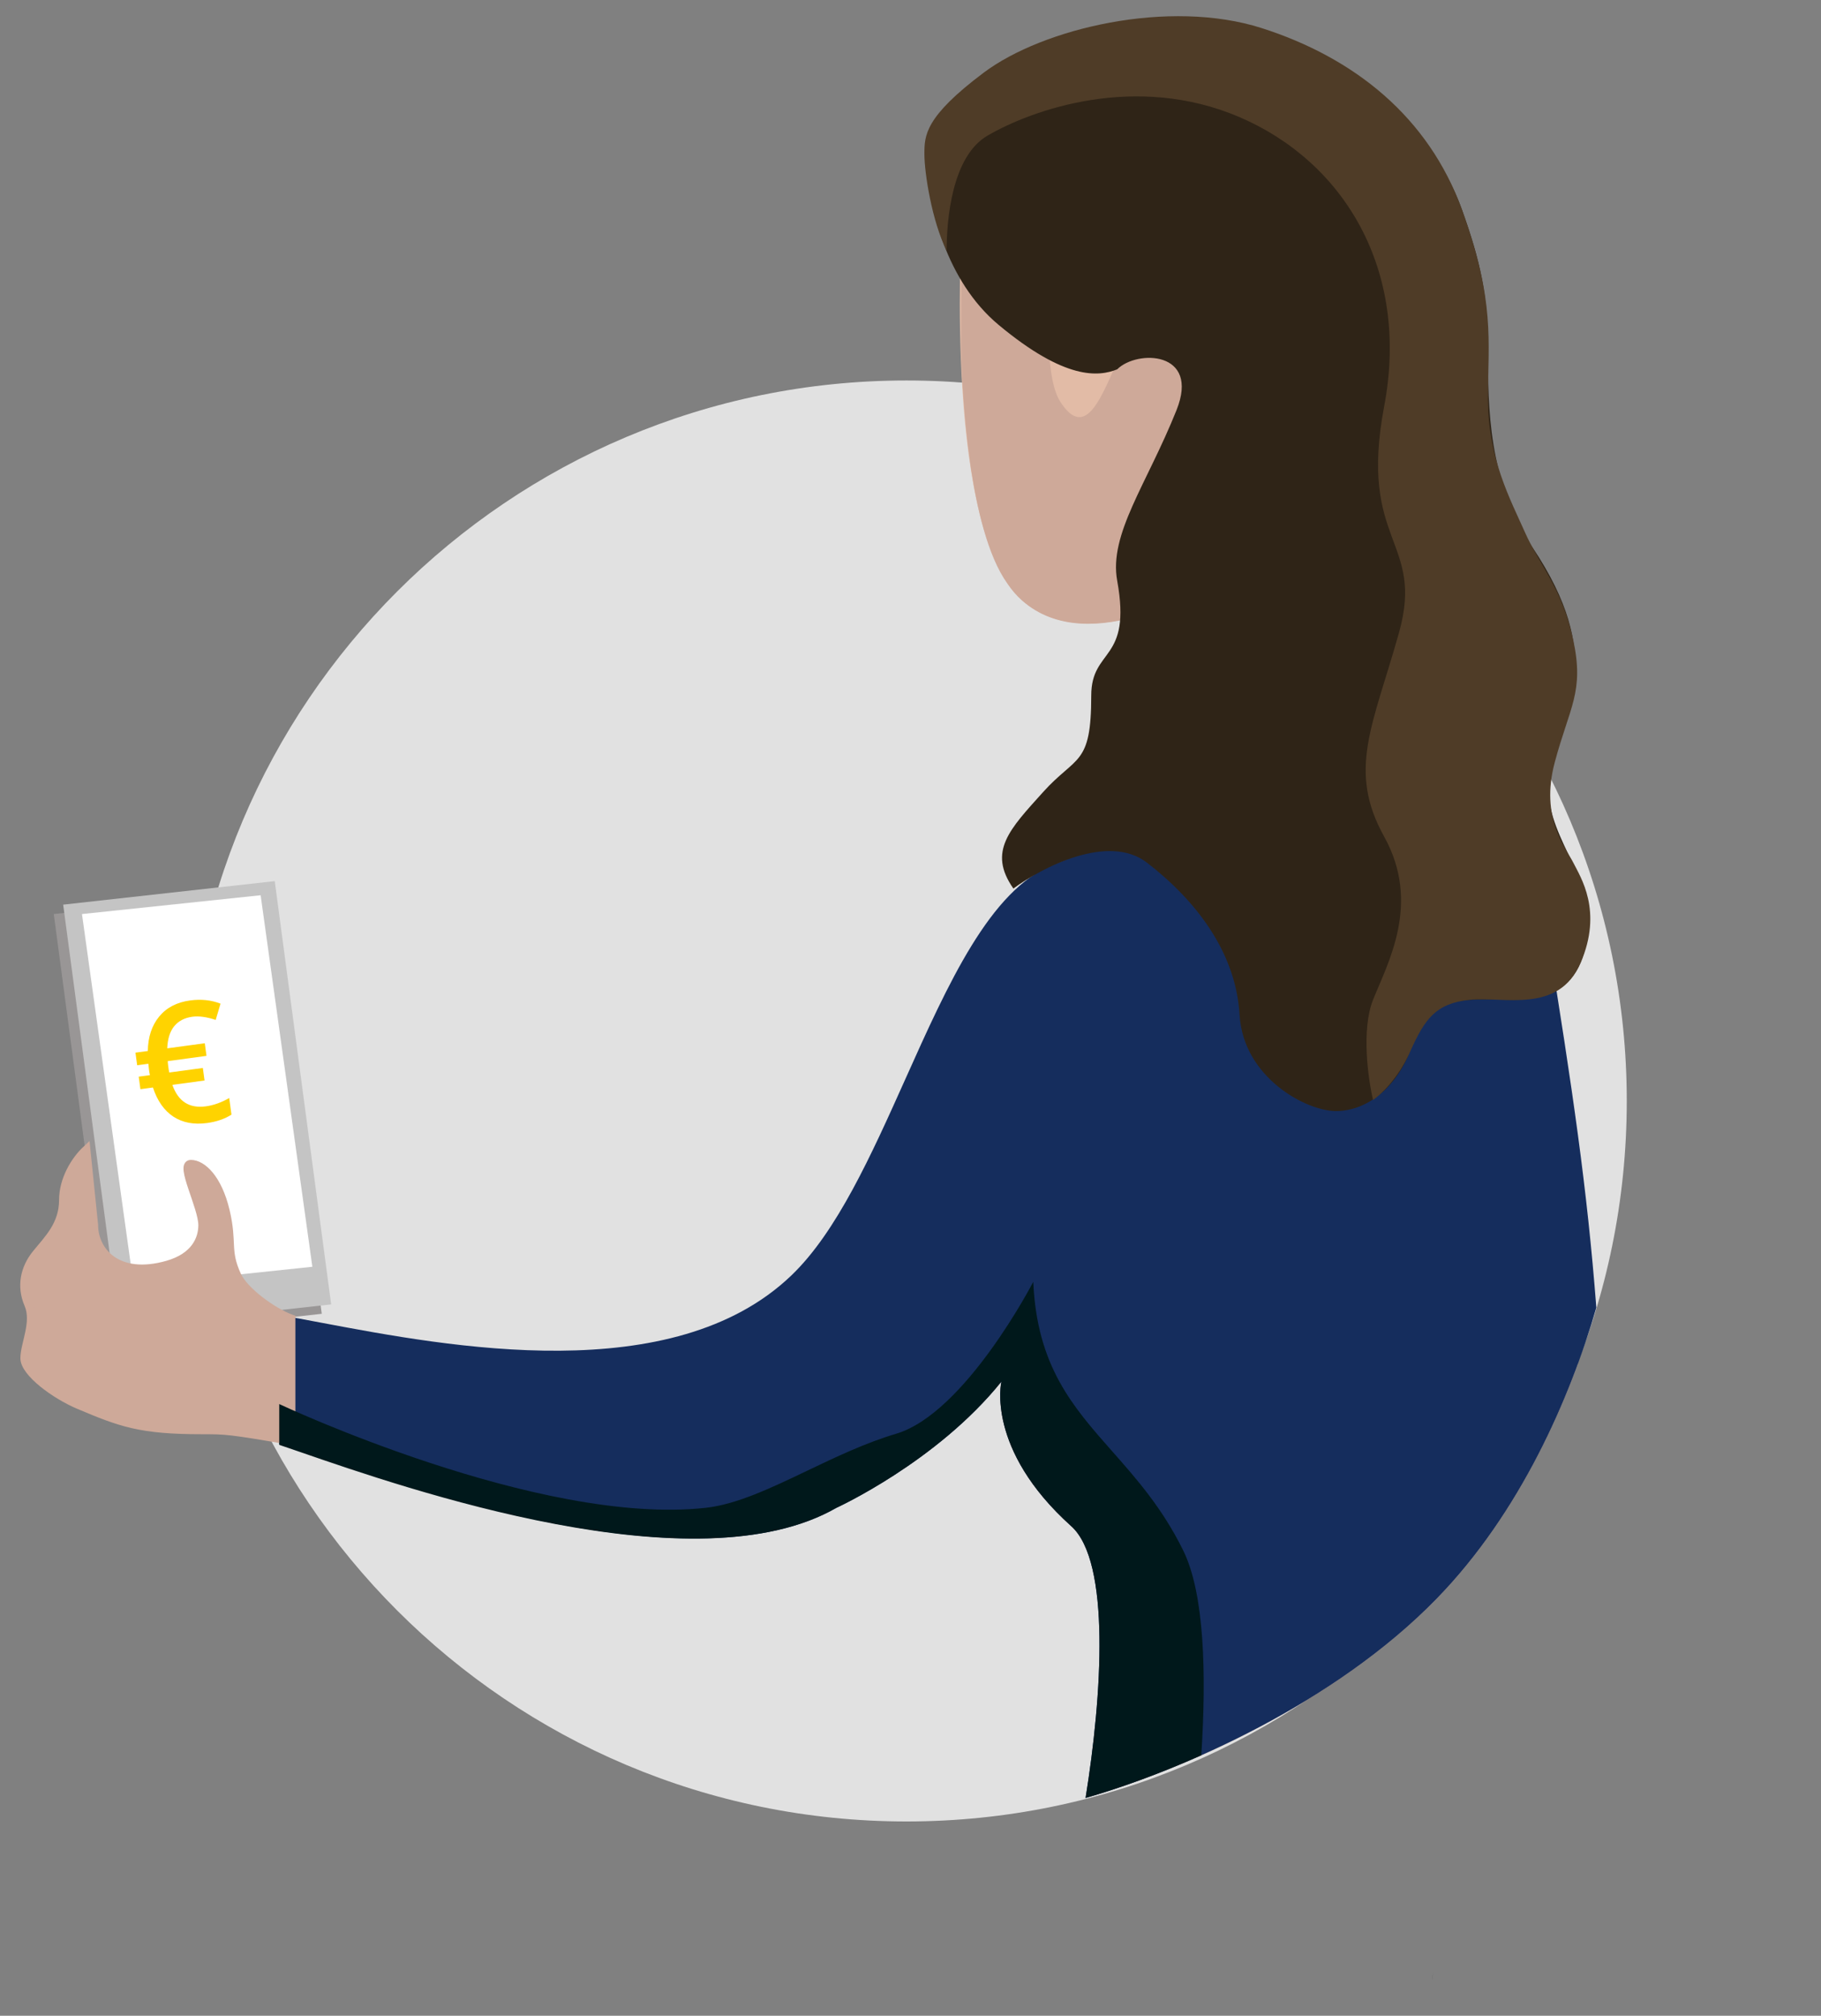 <svg width="225" height="249" viewBox="0 0 225 249" fill="none" xmlns="http://www.w3.org/2000/svg">
<rect x="0" y="0" width="225" height="249" fill="#808080" stroke="none"/>
<path d="M112 225C62.847 225 23 185.153 23 136C23 86.847 62.847 47 112 47C161.153 47 201 86.847 201 136C201 185.153 161.153 225 112 225Z" fill="#E1E1E1"/>
<path fill-rule="evenodd" clip-rule="evenodd" d="M123.732 170.661C115.764 180.569 105.81 181.908 105.81 181.908L106.619 160.056C109.548 157.113 111.665 148.948 114.026 139.836C117.598 126.053 121.731 110.104 130.089 106.791C143.383 101.497 148.766 95.341 148.766 95.341C152.667 89.287 149.299 72.14 149.299 72.14C149.299 72.14 134.772 81.617 126.299 74.149C116.629 65.681 118.8 28.719 118.8 28.719C118.8 28.719 121.708 -0.189 146.291 5.087C170.874 10.362 171.545 32.196 170.211 46.141C168.877 60.085 171.205 74.7 181.031 101.185C190.23 125.981 193.663 143.372 194.947 168.51C191.386 178.204 185.792 188.988 177.499 197.5C165.063 210.263 146.423 218.526 134.396 222.022C136.392 209.382 137.19 192.845 132.371 188.532C121.744 178.991 123.732 170.661 123.732 170.661Z" fill="#E2BBA6"/>
<path fill-rule="evenodd" clip-rule="evenodd" d="M39.802 163.41C37.827 163.038 36.044 162.701 34.504 162.445V178.389C35.392 178.68 36.513 179.065 37.832 179.517C51.461 184.193 86.172 196.103 103.344 186.257C103.344 186.257 115.765 180.588 123.732 170.661C123.732 170.661 121.745 178.991 132.371 188.533C137.239 192.905 136.183 209.4 134.132 222.099C146.148 218.649 164.971 210.358 177.499 197.5C187.858 186.869 194.006 172.693 197.24 161.523C196.107 146.808 194.328 134.765 191.182 115.258C188.127 107.287 183.214 102.272 181.224 100.241C180.715 99.722 180.397 99.397 180.351 99.269C176.017 103.782 166.201 106.314 144.396 99.131C139.97 102.286 135.164 104.872 130.09 106.828C122.343 109.912 117.147 121.508 111.87 133.283C107.664 142.667 103.408 152.166 97.769 157.561C83.122 171.58 55.444 166.36 39.802 163.41Z" fill="#152D5D"/>
<path d="M134.166 5.518C133.182 11.527 131.608 21.178 130.155 30.691C131.075 21.728 132.777 11.802 133.954 5.591L134.166 5.518Z" fill="#CEA999"/>
<path d="M118.82 28.756L130.155 30.692L129.584 39.315C129.474 44.049 129.851 47.847 131.02 49.645C135.914 57.196 137.865 39.554 141.913 39.939C145.961 40.324 147.847 44.93 144.94 52.783C142.032 60.636 152.484 62.819 153.386 67.223C154.287 71.626 161.307 96.424 153.386 104.91L141.25 101.241C143.998 99.62 146.522 97.65 148.758 95.378C152.659 89.323 149.291 72.177 149.291 72.177C149.291 72.177 134.773 81.654 126.291 74.186C125.589 73.558 124.97 72.843 124.451 72.058C119.621 65.296 118.931 48.132 118.793 44.453C118.655 40.774 118.82 28.756 118.82 28.756Z" fill="#CEA999"/>
<path d="M179.54 97.084C179.54 97.084 183.938 100.754 187.903 111.763C191.868 122.772 181.555 105.423 181.555 105.423L180.34 99.286L179.54 97.084Z" fill="#292289"/>
<g style="mix-blend-mode:multiply" opacity="0.3">
<path d="M176.818 245.43C176.653 246.54 176.496 247.622 176.34 248.696C176.496 247.622 176.653 246.54 176.818 245.43Z" fill="black"/>
</g>
<g style="mix-blend-mode:multiply" opacity="0.3">
<path d="M176.947 244.585C176.947 244.292 177.029 243.998 177.074 243.668C177.038 243.998 176.983 244.292 176.947 244.585Z" fill="black"/>
</g>
<path d="M123.379 40.125C116.782 34.628 114.827 25.313 114.675 21.342C113.769 16.211 117.046 12.791 118.798 11.722C133.458 -0.648 151.783 0.727 162.319 6.224C172.856 11.722 178.354 19.51 180.644 25.923C182.935 32.337 183.852 36.46 183.852 43.332V43.333C183.852 50.205 183.852 59.367 189.349 67.613C198.356 81.121 193.473 87.312 191.64 94.642C189.807 101.972 196.221 107.011 196.221 113.425C196.221 121.439 192.098 123.504 187.058 123.504C182.019 123.504 176.522 122.588 174.689 128.543C172.857 134.499 168.733 137.248 165.068 137.248C161.403 137.248 153.615 133.125 153.157 125.336C152.699 117.548 147.66 111.135 141.704 106.553C136.94 102.888 128.724 107.164 125.212 109.76C122.005 105.179 124.753 102.43 128.876 97.849C133 93.268 134.832 94.642 134.832 85.938C134.832 79.982 139.871 81.814 138.039 71.736C136.99 65.964 141.704 59.825 145.369 50.662C148.301 43.332 140.482 43.179 138.039 45.623C135.748 46.539 131.625 46.997 123.379 40.125Z" fill="#2F2417"/>
<path d="M122.006 16.761C117.608 19.326 116.966 27.145 116.966 30.963C115.134 27.298 114.218 21.342 114.218 19.052C114.218 16.761 114.218 14.47 121.548 8.973C128.878 3.475 144.454 -0.19 155.907 3.475C167.36 7.14 176.522 14.47 180.646 25.923C184.769 37.377 183.852 41.958 183.852 49.288C183.852 56.618 186.601 61.657 188.434 65.78C190.266 69.903 193.015 72.652 194.39 79.066C195.764 85.48 193.931 87.312 192.099 94.184C190.266 101.056 193.473 104.721 194.39 106.553C195.306 108.386 198.055 112.509 195.306 118.923C192.557 125.336 185.685 123.046 181.562 123.504C177.439 123.962 176.065 125.795 174.232 129.918C172.766 133.216 170.567 135.262 169.651 135.873C169.04 133.277 168.185 127.169 169.651 123.504C171.483 118.923 175.606 111.593 171.025 103.346C166.444 95.1 169.651 89.603 172.858 78.15C176.065 66.697 167.818 67.155 171.025 50.204C174.232 33.253 165.986 19.968 153.158 14.47C140.331 8.973 127.503 13.554 122.006 16.761Z" fill="#4F3C27"/>
<path d="M32.785 110.006L6.643 112.91L13.614 165.193L39.756 162.289L32.785 110.006Z" fill="#999696"/>
<path d="M33.947 108.844L7.805 111.748L14.777 164.031L40.918 161.127L33.947 108.844Z" fill="#C4C4C4"/>
<path d="M32.204 110.586L10.129 112.91L16.519 158.802L38.594 156.479L32.204 110.586Z" fill="white"/>
<path d="M23.76 125.596C22.803 125.726 22.059 126.115 21.525 126.765C20.998 127.413 20.711 128.325 20.663 129.499L25.302 128.87L25.513 130.428L20.722 131.078L20.764 131.536L20.839 132.093L20.913 132.484L25.063 131.922L25.273 133.47L21.296 134.009C22.015 136.055 23.392 136.94 25.427 136.664C26.396 136.533 27.361 136.189 28.322 135.632L28.6 137.687C27.768 138.219 26.762 138.565 25.582 138.725C23.948 138.946 22.558 138.681 21.413 137.93C20.275 137.177 19.436 135.979 18.895 134.335L17.349 134.544L17.139 132.996L18.523 132.809L18.451 132.437L18.401 132.063L18.332 131.402L16.948 131.59L16.737 130.031L18.263 129.825C18.291 128.096 18.758 126.68 19.665 125.574C20.572 124.469 21.845 123.805 23.486 123.582C24.843 123.398 26.097 123.53 27.249 123.979L26.651 125.987C25.537 125.616 24.573 125.485 23.76 125.596Z" fill="#FFD300"/>
<path d="M29.308 157.556C30.187 159.461 33.61 162 36 162.889V178C28.352 176.667 27.874 176.667 25.006 176.667C17.359 176.667 14.969 175.778 9.711 173.556C6.792 172.322 3.019 169.556 3.019 167.778C3.019 166 4.453 163.333 3.497 161.111C2.541 158.889 3.019 156.667 4.453 154.889C5.887 153.111 7.799 151.333 7.799 148.222C7.799 145.733 9.233 143.333 10.667 142L11.623 151.333C11.623 154.533 14.491 158 20.705 156.222C24.05 155.265 25.006 153.111 25.006 151.333C25.006 149.111 22.139 143.778 23.573 143.778C25.006 143.778 26.918 145.556 27.874 149.556C28.83 153.556 27.874 154.444 29.308 157.556Z" fill="#CEA999" stroke="#CEA999"/>
<path fill-rule="evenodd" clip-rule="evenodd" d="M134.131 222.099C138.269 220.911 143.213 219.149 148.43 216.824C149.082 206.728 148.814 196.864 146.208 191.55C143.637 186.311 140.435 182.686 137.417 179.269C132.529 173.735 128.124 168.748 127.669 158.34C127.669 158.34 119.279 174.569 110.713 177.11C106.949 178.227 103.277 179.982 99.759 181.663C95.273 183.808 91.039 185.832 87.187 186.257C66.572 188.532 34.503 173.439 34.503 173.439V178.478C35.239 178.723 36.154 179.04 37.227 179.411C50.175 183.887 85.951 196.254 103.344 186.257C103.344 186.257 115.764 180.587 123.732 170.661C123.732 170.661 121.744 178.991 132.371 188.532C137.239 192.905 136.182 209.4 134.131 222.099Z" fill="#00181B"/>
</svg>
